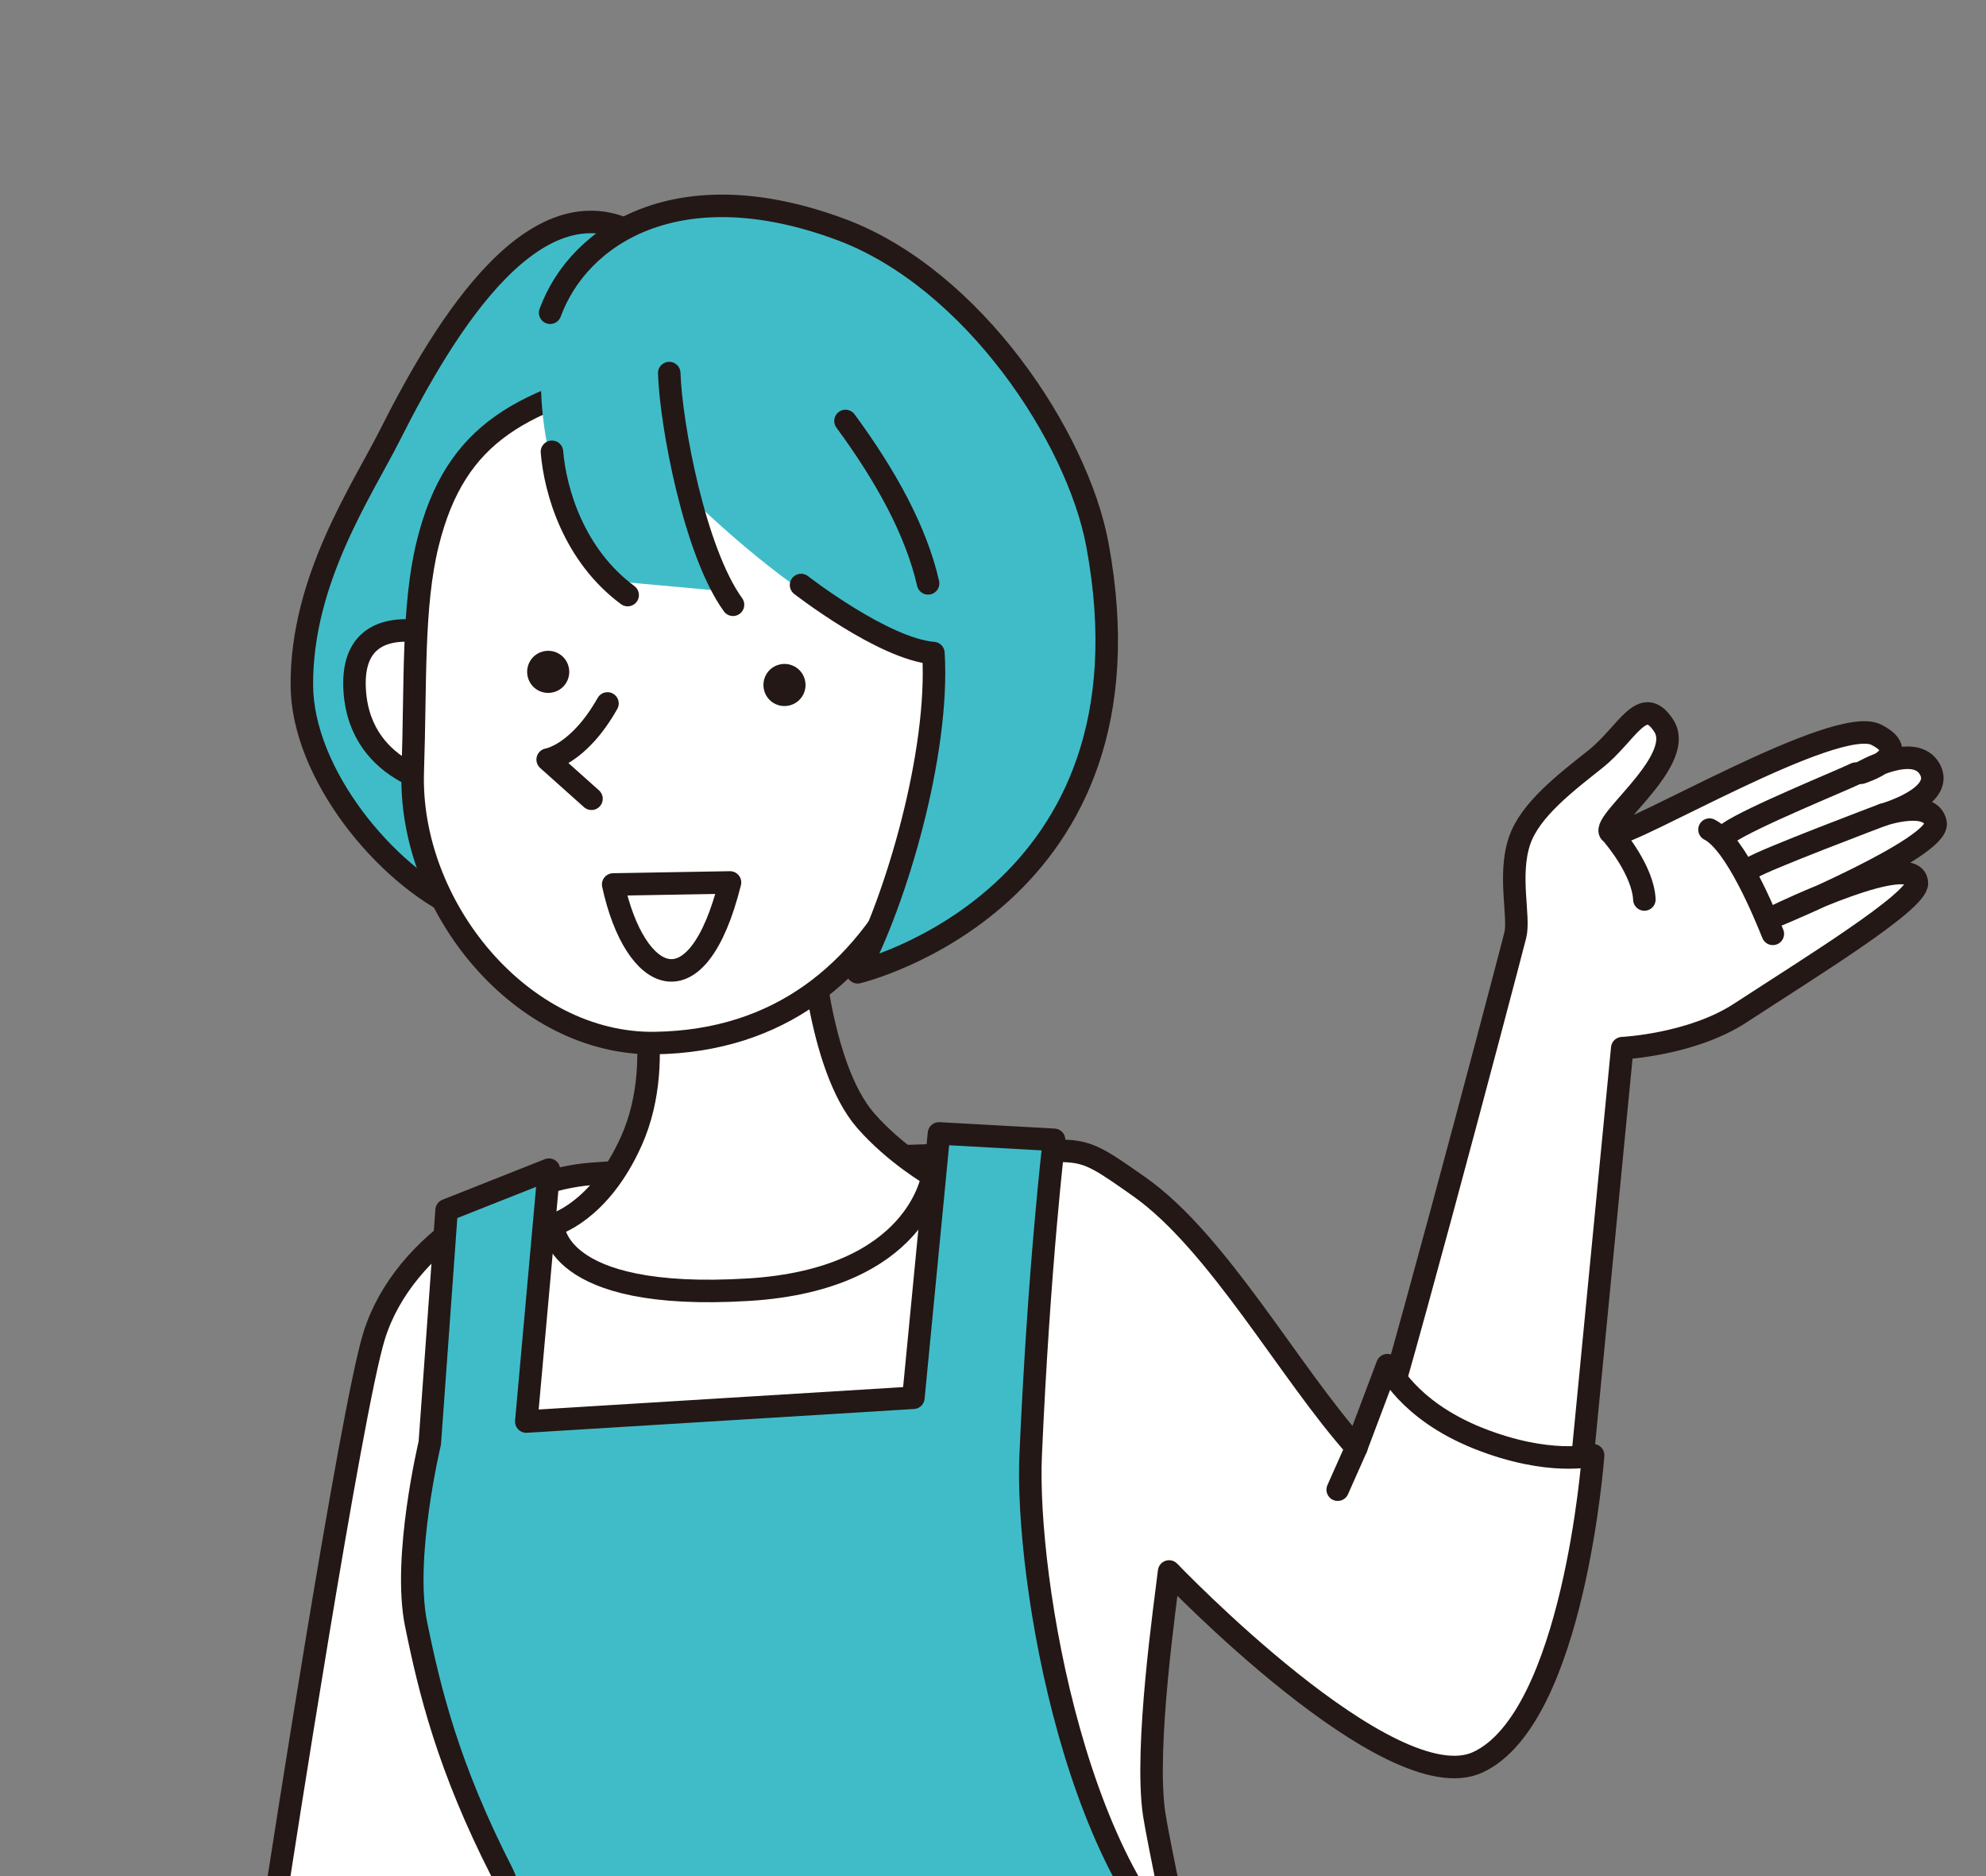 <?xml version="1.0" encoding="UTF-8"?><svg id="a" xmlns="http://www.w3.org/2000/svg" xmlns:xlink="http://www.w3.org/1999/xlink" viewBox="0 0 264.68 250"><rect x="0" y="0" width="264.68" height="250" fill="#808080" stroke="none"/><defs><style>.c,.d{fill:none;}.e{fill:#231815;}.f,.g{fill:#40bcc9;}.h{clip-path:url(#b);}.g,.i,.d{stroke:#231815;stroke-linecap:round;stroke-linejoin:round;stroke-width:3px;}.i{fill:#fff;}</style><clipPath id="b"><rect class="c" width="264.68" height="250"/></clipPath></defs><g class="h"><g><g><path class="i" d="M182.5,195.05c1.24-1.36,17.73-63.74,19.44-70.41,.63-2.45-.99-8.01,.58-12.62,1.41-4.16,6.27-7.82,10.09-10.86,4.26-3.38,6.28-8.87,9.13-4.45,3.16,4.92-9.96,13.91-6.69,14.41,2.29,.35,29.64-15.93,35.01-13.22,5.37,2.71-2.02,5.06-2.02,5.06,0,0,7.15-4.18,9.17-.44,2.02,3.72-6.24,6.04-6.24,6.04,0,0,6.37-2.15,6.99,1.09,.62,3.24-20.88,12.21-20.88,12.21,0,0,18.25-8.83,18.39-4.19,.07,2.46-14.24,11.24-23.54,17.31-6.51,4.25-15.73,4.68-15.73,4.68l-5.87,60.51-27.83-5.11Z"/><path class="i" d="M227.83,110.54c3.51,1.76,7.39,11.29,8.44,13.89"/><path class="i" d="M250.98,108.55s-16.03,6.05-17.51,7.08"/><path class="i" d="M247.32,103.08c-1.88,.92-14.01,5.85-16.98,7.91"/><path class="i" d="M215.12,111.47s3.85,4.49,4.03,8.38"/></g><path class="i" d="M75.43,252.99c24.49,45.41,3.03,72.26-1.07,83.63-.62,1.71,32.15,.83,48.61-2.16,30.96-5.61,43.34-33.19,43.34-33.19,0,0-11.5-52.93-12.49-59.54-1.33-8.86,1.55-28.49,1.99-32.34,0,0,29.5,30.86,41.17,25.41,12.78-5.96,15.34-40.9,15.34-40.9,0,0-5.87,1.51-15.34-2.27-9.47-3.79-12.08-9.73-12.08-9.73l-4.14,10.98c-8.91-9.95-18.43-27.38-28.94-34.77-9.32-6.55-6.53-4.54-24.14-4.26-7.52,.12-27.87,1-48.85,2.56-10.22,.76-24.99,8.8-28.97,21.59-3.08,9.9-12.78,72.71-12.78,72.71l-12.97,32.95s8.33,12.88,18.56,13.63c10.22,.76,11.74-4.54,11.74-4.54,0,0,8.8-18.46,11.36-27.83,2.56-9.37,5.4-18.18,5.4-18.18l4.26,6.25Z"/><path class="i" d="M108.01,124.11s.97,17.87,7.36,25.2c3.88,4.45,8.91,7.35,8.91,7.35,0,0-1.87,13.79-24.5,15.18-26.34,1.62-26.06-8.64-26.06-8.64,0,0,6.17-1.63,10.44-11.21,5.05-11.33,.13-24.82,.13-24.82"/><path class="g" d="M91.4,36.99s-1.26-2.36-5.9-5.31c-13.8-8.76-26.2,11.74-33.51,26.25-3.77,7.49-11.84,19.32-11.76,33.38,.06,11.72,11.03,25.18,21.1,29.78,10.08,4.6,6.99,2.46,6.99,2.46,0,0-7.14-24.33-6.74-32.4,.4-8.06,2.57-13.23,11.86-24.01,9.3-10.78,16.53-22.89,17.96-30.16Z"/><path class="i" d="M58.42,84.68s-11.95-4-11.14,7.44c.81,11.44,12.8,12.71,12.8,12.71"/><path class="i" d="M57,72.44c-2.05,8.33-1.59,18.46-1.99,30.31-.62,18.03,14.49,36.52,32.31,36.23,16.59-.27,27.4-9.34,34.23-22.85,4.56-9.02,7.33-29.3,4.72-40.57-2.61-11.26-22.35-30.3-39.43-26.36-17.08,3.94-26.13,8.18-29.84,23.24Z"/><path class="e" d="M107.26,90.55c.4,1.5-.49,3.04-1.99,3.43-1.5,.4-3.04-.49-3.43-1.99-.4-1.5,.49-3.04,1.99-3.43,1.5-.4,3.04,.49,3.43,1.99Z"/><path class="e" d="M75.77,88.8c.4,1.5-.49,3.04-1.99,3.43-1.5,.4-3.04-.49-3.43-1.99-.4-1.5,.49-3.04,1.99-3.43,1.5-.4,3.04,.49,3.43,1.99Z"/><path class="i" d="M80.96,93.73c-3.88,6.86-7.97,7.48-7.97,7.48l5.84,5.22"/><path class="i" d="M97.29,117.58c-4.37,17.51-12.69,13.54-15.57,.27l15.57-.27Z"/><path class="f" d="M72.23,46.55c-.99,12.22,2.87,25.13,10.75,30.99l14.04,1.28s-2.61-4.82-4.31-11.88c0,0,9.04,8.87,17.72,14.1,4.9,2.95,13.71,6.28,13.96,5.97,.82,13.29-4.99,32.98-10.1,42.53,0,0,40.01-10.25,31.95-56.99-2.48-14.39-16.58-35.43-34.17-41.98-24.96-9.29-38.86,3.76-39.85,15.98Z"/><path class="d" d="M112.68,56.09c5.41,7.35,9.42,14.67,11.01,21.64"/><path class="d" d="M73.56,60.2c.43,5.21,2.89,13.76,10.09,19.09"/><path class="d" d="M106.76,77.95s10.96,8.52,17.64,9.07c.82,13.29-4.99,32.98-10.1,42.53,0,0,40.76-9.67,31.95-56.99-2.67-14.35-16.58-35.43-34.17-41.98-21.63-8.05-34.94,.67-38.76,11.09"/><path class="d" d="M89.19,49.71c.23,6.95,3.41,23.84,8.5,30.87"/><path class="g" d="M73.16,155.85l-3.02,33.56,51.59-3.17,3.41-35.22,15.34,.85s-2.01,16.69-3.12,42.04c-.72,16.35,6.2,58.49,24.68,70.19,0,0,34.87,73.12,40.02,82.42H63.78s10.29-83.01,3.12-97.04c-7.17-14.03-9.64-24.2-11.45-33.09-1.81-8.89,1.83-24.11,1.83-24.11l2.24-31.03,13.63-5.4Z"/><path class="c" d="M71.04,202.57c.39,2.6-1.39,5.02-3.99,5.42-2.6,.39-5.02-1.39-5.42-3.99s1.39-5.02,3.99-5.42c2.6-.39,5.02,1.39,5.42,3.99Z"/><path class="c" d="M130.84,198.94c.39,2.6-1.39,5.02-3.99,5.42-2.6,.39-5.02-1.39-5.42-3.99-.39-2.6,1.39-5.02,3.99-5.42,2.6-.39,5.02,1.39,5.42,3.99Z"/><line class="i" x1="180.77" y1="192.89" x2="178.28" y2="198.49"/></g></g></svg>